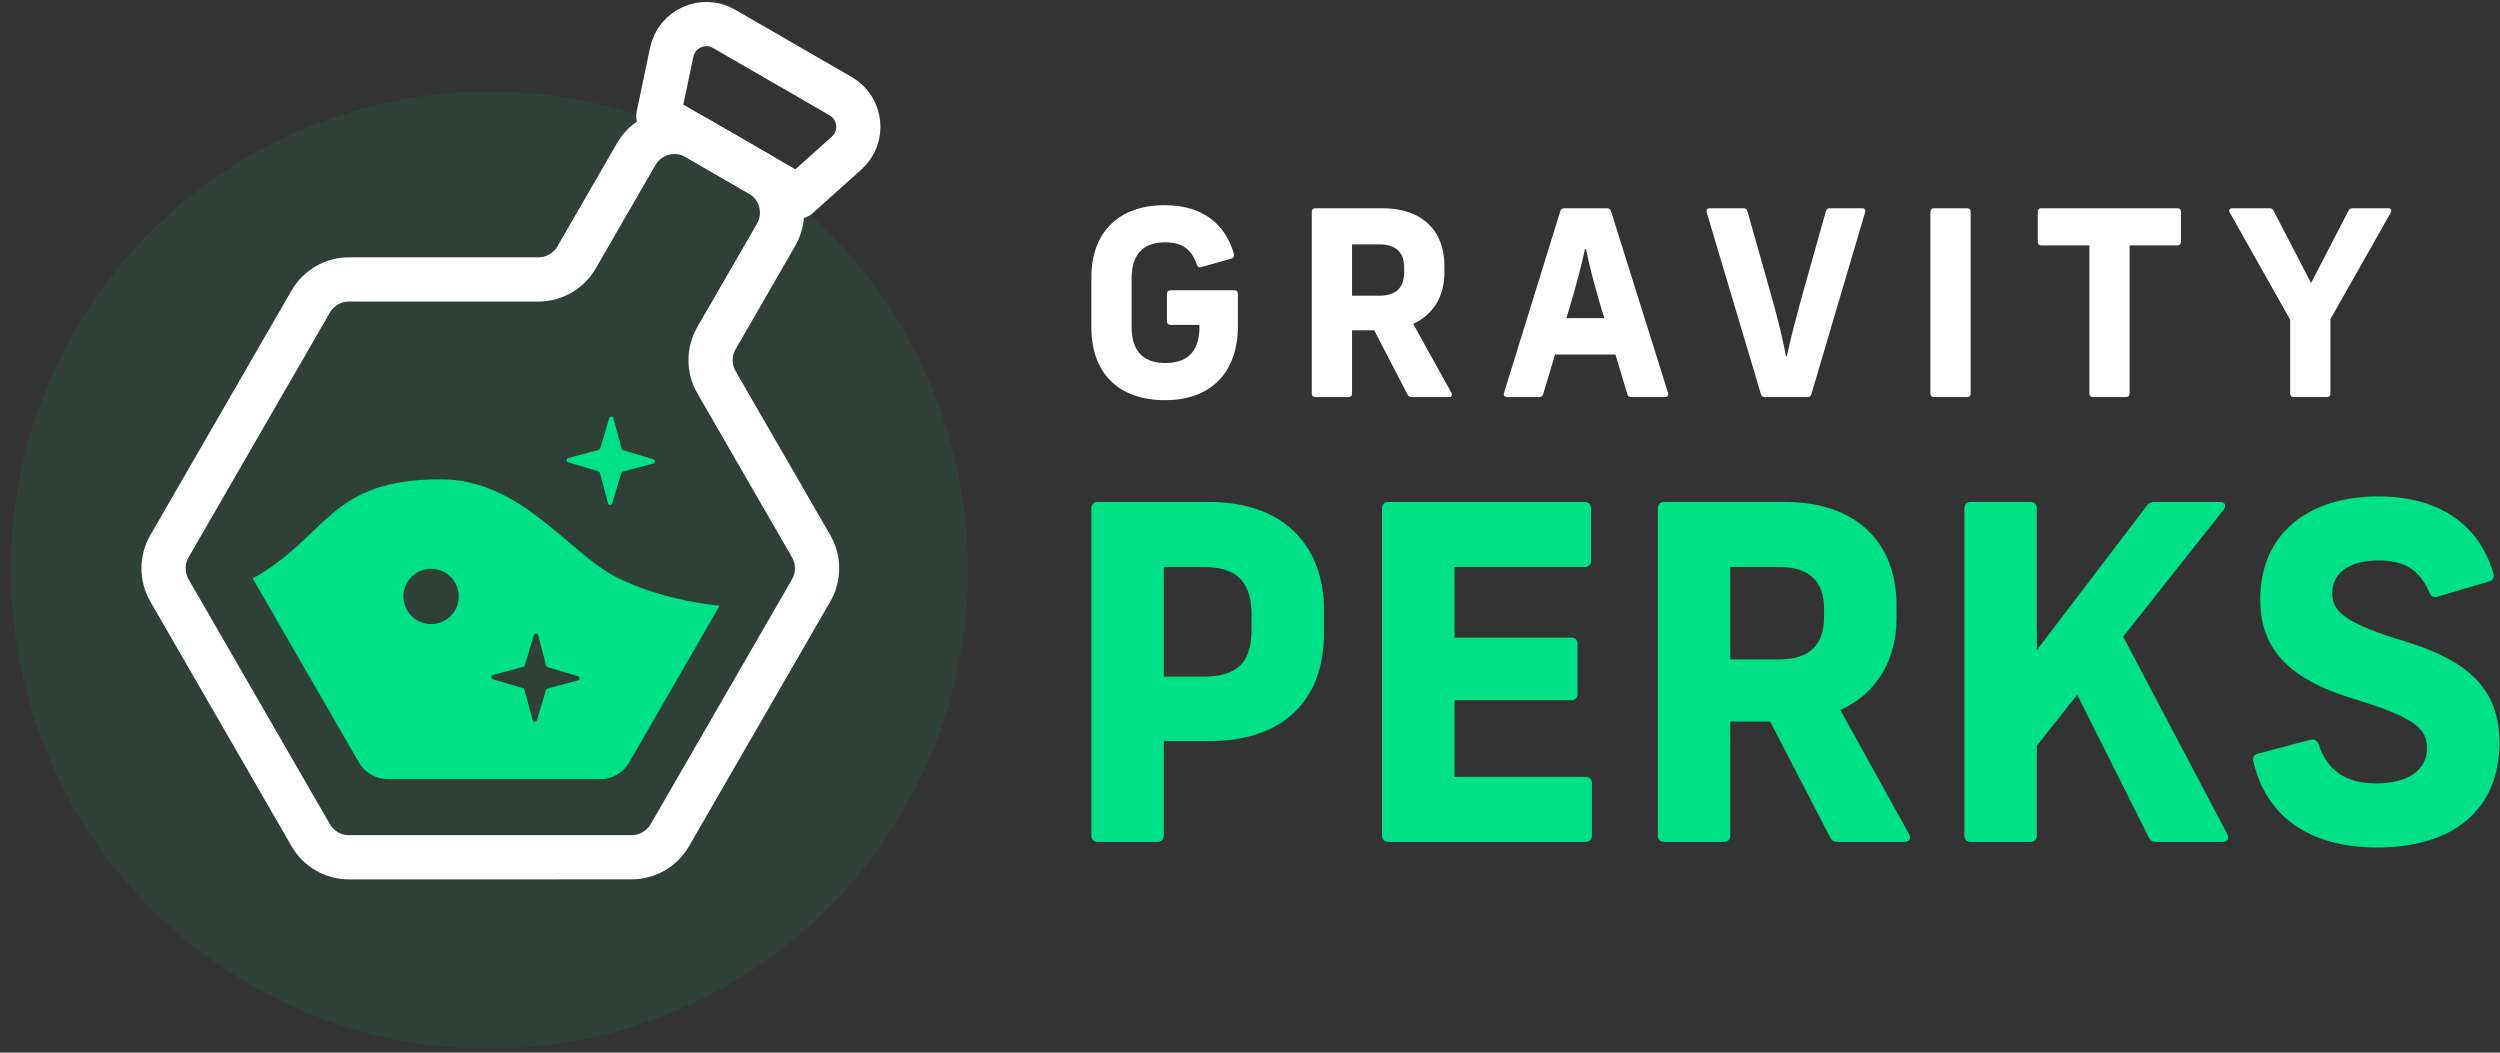 <svg fill="none" height="80" viewBox="0 0 190 80" width="190" xmlns="http://www.w3.org/2000/svg" xmlns:xlink="http://www.w3.org/1999/xlink"><rect x="0" y="0" width="190" height="80" fill="#333333" stroke="none"/><clipPath id="a"><path d="m.522 0h73.277v80h-73.277z"/></clipPath><g clip-path="url(#a)"><g fill="#00e087"><path d="m19.003 74.824c17.396 10.043 39.64 4.083 49.683-13.313 10.044-17.396 4.083-39.64-13.313-49.683-17.396-10.044-39.64-4.083-49.683 13.313-10.044 17.396-4.083 39.64 13.313 49.683z" opacity=".08"/><path d="m46.897 43.893c-3.651-1.817-7.246-7.436-13.331-7.464-8.608-.041-8.644 4.371-14.36 7.534l8.074 13.988c.453.782 1.286 1.262 2.189 1.264l16.154-0c.901-0 1.737-.48 2.189-1.263l6.884-11.924s-4.11-.296-7.799-2.135zm-15.186 3.257c-1.004-.58-1.349-1.865-.767-2.873.582-1.007 1.865-1.349 2.87-.769 1.004.58 1.352 1.867.772 2.872-.58 1.004-1.867 1.352-2.874.77zm12.204 4.562-2.31.619c-.055.015-.1.059-.117.115l-.683 2.292c-.05.161-.282.159-.324-.004l-.619-2.31c-.016-.06-.057-.103-.113-.12l-2.292-.683c-.163-.047-.161-.279.004-.324l2.31-.619c.055-.015.1-.059.117-.115l.683-2.292c.05-.161.281-.156.326.006l.614 2.311c.018.057.059.1.115.117l2.292.683c.164.052.159.282-.004.324z"/><path d="m47.334 35.844 2.31-.619c.165-.044.167-.276.004-.324l-2.292-.683c-.056-.017-.1-.062-.115-.117l-.619-2.31c-.044-.165-.276-.167-.324-.004l-.683 2.292c-.017.056-.062.1-.117.115l-2.31.619c-.165.044-.167.276-.004.324l2.292.683c.056.017.1.062.115.117l.619 2.31c.044.165.276.167.324.004l.683-2.292c.017-.056.062-.1.117-.115z"/></g><g stroke="#fff" stroke-linecap="round" stroke-linejoin="round" stroke-width="3.361"><path d="m43.825 19.555 4.531-7.848c.928-1.607 2.985-2.158 4.592-1.23l4.806 2.775c1.607.928 2.158 2.985 1.23 4.592l-4.531 7.848c-.6 1.039-.599 2.321 0 3.361l7.194 12.46c.599 1.04.6 2.322 0 3.361l-10.736 18.596c-.6 1.039-1.711 1.679-2.911 1.681l-21.476.002c-1.2.002-2.312-.64-2.911-1.681l-10.734-18.598c-.599-1.04-.6-2.322-0-3.361l10.736-18.596c.6-1.039 1.711-1.679 2.911-1.681l14.388.001c1.2-.002 2.311-.641 2.911-1.681z"/><path d="m60.664 14.935-10.628-6.136 1.016-4.832c.377-1.789 2.392-2.691 3.975-1.776l8.861 5.116c1.584.914 1.813 3.112.449 4.331l-3.677 3.296z"/></g></g><g fill="#fff"><path d="m88.55 30.412c3.803 0 5.528-2.47 5.528-5.567v-2.509c0-.176-.098-.275-.274-.275h-4.842c-.176 0-.275.098-.275.275v2.078c0 .176.098.275.275.275h2.196v.157c0 1.568-.647 2.744-2.588 2.744-1.921 0-2.568-1.176-2.568-2.744v-3.686c0-1.568.647-2.744 2.549-2.744 1.529 0 2.078.745 2.411 1.706.059.157.157.235.333.176l2.294-.647c.176-.059.235-.176.196-.333-.588-2.078-2.176-3.725-5.274-3.725-3.47 0-5.567 2.039-5.567 5.489v3.842c0 3.176 1.823 5.489 5.607 5.489z"/><path d="m99.971 30.177h2.509c.177 0 .275-.098.275-.275v-4.803h1.685l2.529 4.881c.059.137.177.196.314.196h2.823c.216 0 .294-.137.196-.333l-2.901-5.234c1.529-.686 2.372-2.098 2.372-3.862v-.588c0-2.549-1.627-4.332-4.705-4.332h-5.097c-.176 0-.275.098-.275.275v13.801c0 .176.098.275.275.275zm2.784-7.704v-3.901h2.078c1.313 0 1.882.666 1.882 1.745v.392c0 1.098-.569 1.764-1.882 1.764z"/><path d="m114.54 30.177h2.431c.156 0 .274-.078.313-.235l.902-2.999h4.587l.902 2.999c.039.157.157.235.314.235h2.548c.196 0 .294-.137.236-.314l-4.333-13.801c-.039-.157-.157-.235-.314-.235h-3.234c-.157 0-.275.079-.314.235l-4.274 13.801c-.058.176.04.314.236.314zm4.509-5.999.274-.921c.431-1.411.902-3.235 1.137-4.332h.078c.255 1.313.667 2.823 1.098 4.293l.294.961z"/><path d="m134.14 30.177h3.235c.156 0 .254-.078.294-.235l4.077-13.801c.059-.176-.019-.314-.215-.314h-2.47c-.157 0-.255.079-.295.235l-1.882 6.685c-.294 1.098-.823 3.019-1.078 4.332h-.078c-.196-1.176-.647-2.941-1.02-4.293l-1.901-6.724c-.039-.157-.137-.235-.294-.235h-2.588c-.196 0-.274.137-.216.314l4.117 13.801c.039.157.157.235.314.235z"/><path d="m146.986 30.177h2.509c.177 0 .275-.098.275-.275v-13.801c0-.176-.098-.275-.275-.275h-2.509c-.177 0-.275.098-.275.275v13.801c0 .176.098.275.275.275z"/><path d="m159.067 30.177h2.509c.177 0 .275-.098.275-.275v-11.253h3.627c.176 0 .274-.098.274-.274v-2.274c0-.176-.098-.275-.274-.275h-10.332c-.176 0-.274.098-.274.275v2.274c0 .176.098.274.274.274h3.647v11.253c0 .176.098.275.274.275z"/><path d="m174.326 30.177h2.51c.176 0 .274-.098.274-.275v-5.646l4.588-8.097c.098-.196.019-.333-.197-.333h-2.705c-.137 0-.255.059-.314.196l-2.842 5.489-2.843-5.489c-.058-.137-.176-.196-.313-.196h-2.823c-.216 0-.294.137-.196.333l4.587 8.136v5.607c0 .176.098.275.274.275z"/></g><g fill="#00e087"><path d="m83.437 63.985h4.518c.318 0 .494-.176.494-.494v-7.165h3.459c5.682 0 8.717-3.176 8.717-8.188v-1.765c0-4.871-3.035-8.223-8.717-8.223h-8.471c-.318 0-.494.176-.494.494v24.847c0 .318.176.494.494.494zm5.012-12.565v-8.329h3.035c2.718 0 3.635 1.341 3.635 3.671v1.024c0 2.4-.918 3.635-3.635 3.635z"/><path d="m105.53 63.985h14.965c.318 0 .494-.176.494-.494v-3.953c0-.318-.176-.494-.494-.494h-9.953v-5.824h8.859c.318 0 .494-.176.494-.494v-3.776c0-.318-.176-.494-.494-.494h-8.859v-5.365h9.882c.318 0 .495-.176.495-.494v-3.953c0-.318-.177-.494-.495-.494h-14.894c-.317 0-.494.176-.494.494v24.847c0 .318.177.494.494.494z"/><path d="m126.486 63.985h4.518c.317 0 .494-.176.494-.494v-8.647h3.035l4.553 8.788c.106.247.318.353.565.353h5.082c.388 0 .53-.247.353-.6l-5.223-9.424c2.753-1.235 4.27-3.776 4.27-6.953v-1.059c0-4.588-2.929-7.8-8.47-7.8h-9.177c-.317 0-.494.176-.494.494v24.847c0 .318.177.494.494.494zm5.012-13.871v-7.024h3.741c2.365 0 3.388 1.2 3.388 3.141v.706c0 1.976-1.023 3.176-3.388 3.176z"/><path d="m149.786 63.985h4.517c.318 0 .495-.176.495-.494v-6.812l3.07-3.882 5.435 10.835c.106.247.318.353.565.353h5.047c.388 0 .53-.282.353-.6l-7.906-15 7.624-9.635c.247-.318.141-.6-.283-.6h-4.941c-.247 0-.459.071-.6.282l-8.364 10.976v-10.765c0-.318-.177-.494-.495-.494h-4.517c-.318 0-.494.176-.494.494v24.847c0 .318.176.494.494.494z"/><path d="m180.674 64.409c5.824 0 9.283-2.929 9.283-7.941 0-3.706-1.871-6.106-7.094-7.694-4.659-1.412-5.612-2.294-5.612-3.671 0-1.729 1.518-2.506 3.529-2.506 1.977 0 3.142.741 3.847 2.435.142.318.353.388.636.318l3.917-1.165c.283-.071.424-.318.318-.6-1.129-3.847-4.271-5.859-8.753-5.859-5.365 0-8.965 2.894-8.965 7.8 0 3.565 1.871 6 7.094 7.588 4.659 1.412 5.577 2.259 5.577 3.741 0 1.623-1.377 2.682-3.847 2.682-2.33 0-3.706-.953-4.412-3-.106-.282-.318-.388-.6-.318l-3.988 1.059c-.282.071-.424.282-.353.565.953 4.165 4.2 6.565 9.423 6.565z"/></g></svg>
